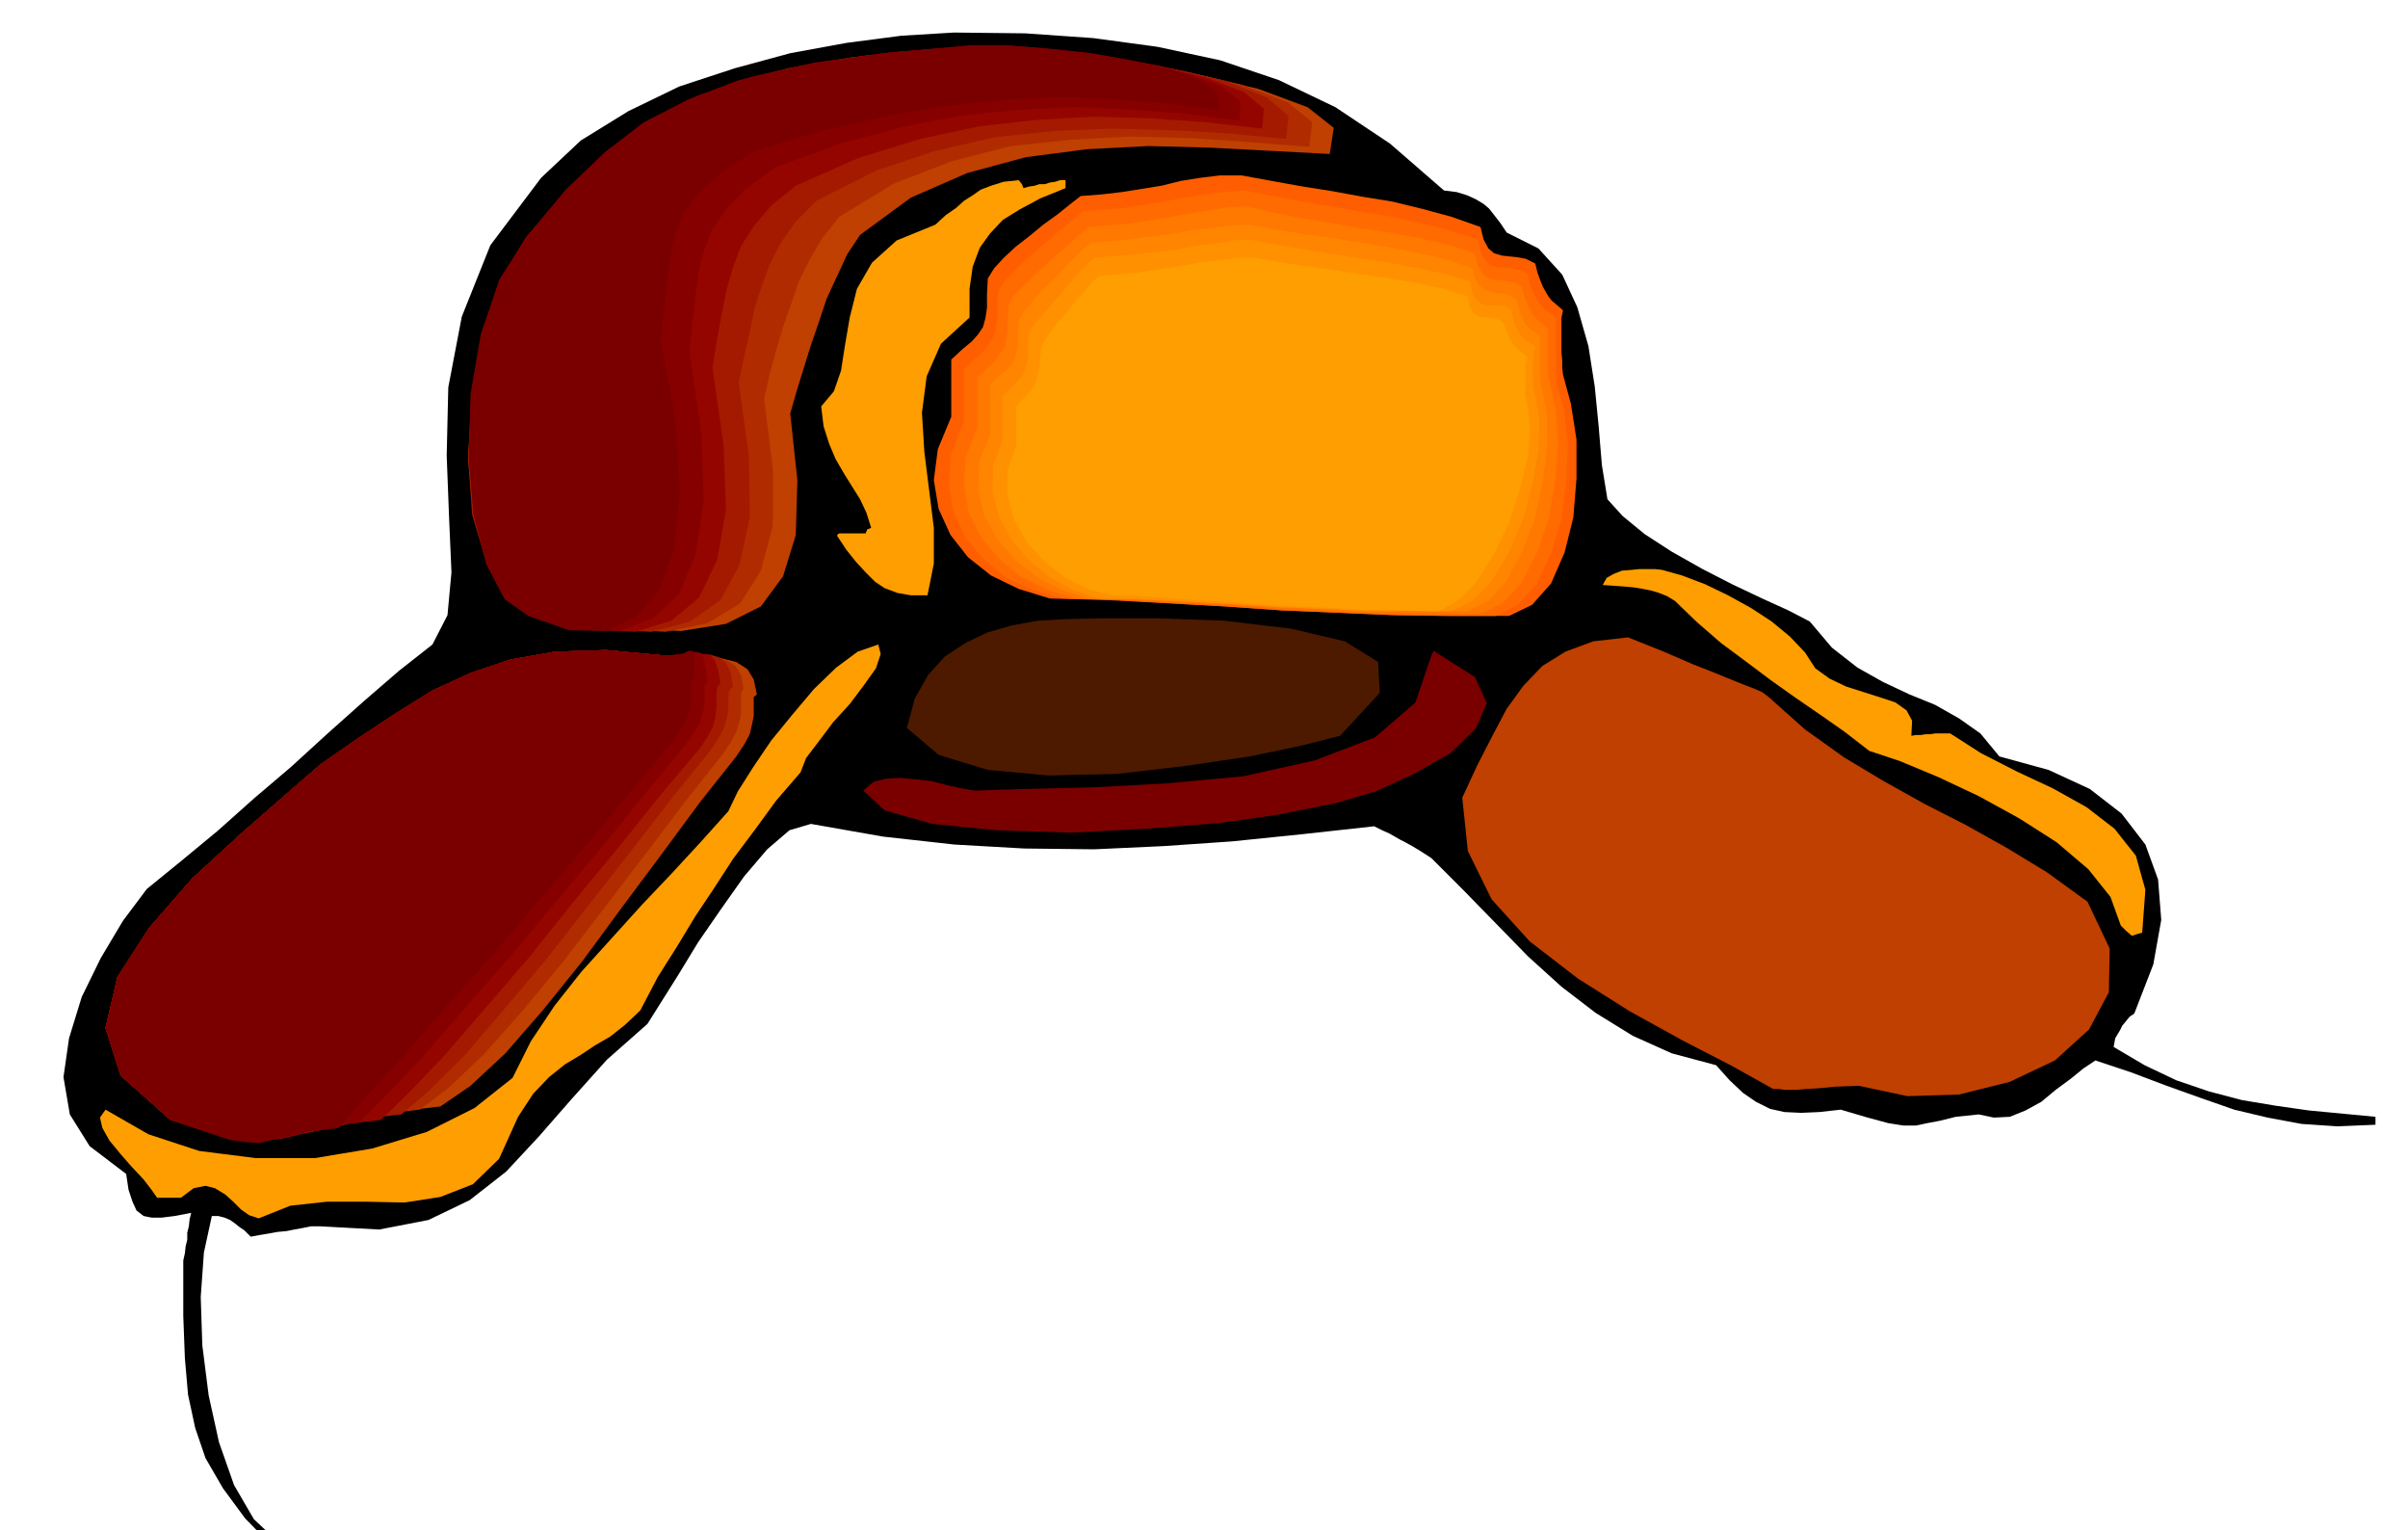 <svg xmlns="http://www.w3.org/2000/svg" width="490.455" height="311.604" fill-rule="evenodd" stroke-linecap="round" preserveAspectRatio="none" viewBox="0 0 3035 1928"><style>.pen1{stroke:none}.brush2{fill:#bf4000}.brush3{fill:#b02b00}.brush4{fill:#a31a00}.brush5{fill:#940500}.brush6{fill:#870000}.brush7{fill:#7a0000}.brush8{fill:#ff9e00}</style><path d="m1202 41 90 1 86 6 81 11 79 17 74 25 71 34 69 46 68 59 16 2 13 4 11 5 10 6 7 6 7 9 7 9 8 12 40 20 30 33 19 41 14 49 8 51 5 51 4 48 7 43 19 21 28 23 34 22 39 22 37 19 38 18 33 15 27 14 28 33 32 25 32 18 34 16 32 13 30 17 27 19 24 29 62 17 52 24 40 31 30 39 16 44 4 51-10 56-24 62-6 4-4 5-5 6-3 6-6 10-2 11 39 23 40 19 41 14 42 11 42 7 42 6 42 4 42 4v10l-48 2-45-3-43-8-42-10-43-15-42-15-45-17-45-15-15 10-16 13-19 14-18 15-20 11-20 8-20 1-19-4-29 3-20 5-16 3-14 3h-16l-19-3-26-7-34-10-27 3-23 1-21-1-18-4-18-9-16-11-17-16-17-19-56-15-49-22-47-29-43-33-42-38-40-41-41-42-41-41-14-9-10-6-9-5-6-3-7-4-7-4-9-4-10-5-91 10-88 9-87 6-87 4-88-1-88-5-90-10-91-16-27 8-28 24-29 34-29 41-29 42-25 41-22 35-17 27-51 45-44 49-42 48-41 44-46 36-52 25-62 12-74-4h-12l-10 2-11 2-10 2-11 1-11 2-12 2-11 2-4-4-4-4-6-4-5-4-7-5-7-3-8-2h-8l-10 46-4 56 2 61 8 63 13 59 19 54 25 43 32 30-2 4-1 6-40-41-28-38-22-38-13-38-9-42-4-46-2-53v-70l2-9 1-9 2-8v-9l2-8 1-9 2-8-21 4-16 2h-13l-10-2-9-7-5-11-5-15-3-20-46-35-25-40-8-47 7-49 16-52 24-49 28-47 30-40 43-35 46-38 46-41 47-40 46-42 46-41 44-38 42-33 19-37 5-54-3-69-3-78 2-86 17-89 36-90 64-85 50-47 60-37 64-31 70-23 70-19 71-13 69-9 66-4z" class="pen1" style="fill:#000"/><path d="m1274 64 25 1 55 6 74 9 82 14 76 18 62 23 33 26-5 33-75-4-76-4-78-2-77 4-77 10-74 20-71 31-64 47-16 24-13 28-13 28-10 30-10 29-9 29-9 29-8 28 9 84-2 69-16 52-28 38-44 22-57 9-72-4-87-15-51-24-33-45-19-60-6-70 5-75 14-74 22-66 28-53 63-73 66-56 69-44 75-31 77-22 83-13 88-6h94z" class="pen1 brush2"/><path d="m1261 60 29 1 56 6 71 9 77 14 72 17 57 22 31 25-4 31-75-6-74-5-76-2-75 4-76 8-74 19-73 28-69 42-21 26-16 27-14 28-10 29-10 29-9 30-8 30-7 30 11 88v73l-15 56-26 41-41 25-53 11-67-4-80-16-47-24-31-44-18-61-5-70 4-76 14-73 21-68 29-54 59-70 63-54 66-43 71-30 75-23 82-14 89-9 97-3z" class="pen1 brush3"/><path d="m1254 60 33 1 54 5 67 9 72 12 65 15 52 21 27 23-3 29-73-7-73-4-74-2-73 3-75 8-74 17-75 25-75 38-26 26-19 27-14 27-10 28-9 27-6 30-7 31-7 33 13 93 1 77-13 60-24 44-38 27-49 13-62-3-73-17-43-23-30-44-18-61-5-71 4-77 15-75 22-69 32-54 56-65 58-52 61-41 67-31 72-23 82-15 91-10 104-5z" class="pen1 brush4"/><path d="m1241 57 37 1 55 5 63 8 66 12 59 15 47 18 25 21-2 25-72-8-70-5-70-2-71 4-73 8-75 16-78 24-79 35-31 25-22 26-16 25-10 27-8 27-6 30-6 32-6 37 14 98 3 81-11 63-23 48-35 29-45 14-57-3-65-17-38-22-27-44-17-62-6-72 3-78 13-76 23-68 33-55 53-62 55-50 57-39 64-30 70-24 80-17 92-12 107-8z" class="pen1 brush5"/><path d="m1235 57 41 1 53 5 59 7 60 11 53 13 41 16 22 19-2 23-70-9-68-5-68-3-68 3-72 7-74 14-80 21-85 31-37 27-25 26-17 25-10 25-7 26-4 30-4 33-4 40 15 103 3 85-10 67-21 50-33 31-42 16-51-2-58-17-35-22-24-44-16-62-6-72 3-78 13-76 22-68 34-55 51-60 51-49 53-39 60-30 68-24 80-18 95-13 114-9z" class="pen1 brush6"/><path d="M1222 57h45l53 4 56 6 55 10 47 11 37 14 21 17v20l-70-9-66-5-66-3-67 4-71 7-75 13-82 18-89 27-41 27-28 25-19 25-10 25-6 26-4 30-4 35-5 43 19 106 5 89-7 70-19 52-30 34-38 17-46-1-51-18-30-21-23-44-16-62-6-73 2-79 13-76 24-70 36-55 47-57 48-46 49-38 56-29 65-25 79-18 95-15 117-11z" class="pen1 brush7"/><path d="m1284 227 4 5 2 5 7-2 7-1 6-2h7l6-2 7-1 6-2h7v10l-32 13-26 14-21 13-16 17-13 18-9 24-4 28v36l-36 33-18 41-6 46 3 49 6 48 6 48v45l-8 40h-21l-17-3-16-6-12-8-12-12-12-13-12-15-12-18 1-2 2-1h33l2-5 5-2-6-19-8-17-10-16-10-16-11-19-8-19-7-22-3-25 16-19 9-26 5-32 6-35 9-36 19-33 31-28 49-20 13-12 13-9 10-9 11-7 10-7 13-5 16-5 19-2z" class="pen1 brush8"/><path d="m1565 221 38 7 39 7 38 6 38 7 37 6 37 9 37 10 37 13 4 16 6 11 7 6 10 3 9 1 10 1 11 2 12 6 3 12 4 11 3 7 4 7 3 5 4 5 6 5 8 7-2 10v43l1 10v9l1 9 10 37 7 45v49l-4 49-11 44-17 39-24 27-29 14h-69l-71-1-73-3-72-3-74-5-74-4-74-4-72-2-39-12-35-17-29-23-22-28-15-33-6-36 5-39 17-41v-72l14-13 12-10 8-9 6-9 3-11 2-13v-17l1-20 8-13 12-13 15-14 18-14 17-14 18-13 15-12 14-11 26-2 26-3 25-4 25-4 24-6 25-4 25-3h27z" class="pen1" style="fill:#ff5e00"/><path d="m1568 240 36 7 38 7 36 6 38 7 37 6 37 8 36 9 37 12 3 16 6 10 7 6 9 3h9l9 1 9 2 10 5 3 12 4 11 4 7 4 7 3 4 5 5 6 3 7 6v79l10 36 5 44-2 47-6 48-13 43-18 38-24 27-28 14h-66l-66-1-69-3-69-3-70-5-69-4-69-4-68-2-38-11-34-16-28-23-22-27-15-32-6-35 3-39 16-40v-65l13-13 11-10 7-9 6-9 3-10 2-13v-16l1-18 8-13 11-12 14-14 16-14 16-14 16-13 14-12 13-10 25-2 26-2 25-4 26-4 25-5 25-4 25-3 25-2z" class="pen1" style="fill:#ff6b00"/><path d="m1572 260 34 8 36 7 36 6 38 7 36 5 37 7 35 8 35 11 4 16 6 10 6 5 8 3h8l9 1 9 2 9 5 3 11 4 10 3 6 3 7 3 4 5 5 5 4 7 6v55l1 8 2 8 7 33 3 43-4 46-8 47-15 43-19 37-24 26-28 13h-123l-64-3-64-3-65-5-65-3-66-4-63-1-36-11-33-16-28-23-22-26-16-32-6-34 2-36 15-38v-62l12-12 10-9 6-9 6-8 2-10 2-11v-15l1-18 7-12 11-11 13-13 15-13 15-14 15-13 13-12 12-10 23-2 26-2 25-4 27-4 25-5 26-4 24-4 24-1z" class="pen1" style="fill:#ff7800"/><path d="m1575 283 33 6 36 6 36 5 37 6 36 6 36 7 34 8 33 11 3 13 6 9 6 5 8 3 7 1 8 1 9 2 9 6 2 10 3 9 3 6 3 6 3 3 4 4 5 3 6 4v53l1 8 2 8 6 32v41l-6 44-10 46-16 41-19 36-23 25-26 13h-116l-60-3-60-2-62-4-61-3-60-3-59-1-34-11-31-16-28-22-22-26-17-30-7-32 1-35 14-34v-63l11-11 9-7 6-7 5-7 2-9 2-10v-14l1-16 7-12 10-12 12-14 14-13 13-14 13-13 12-12 10-8 22-2 25-2 27-4 27-3 26-5 26-3 24-3 23-1z" class="pen1" style="fill:#ff8500"/><path d="m1575 302 32 6 35 6 36 6 38 6 35 5 36 7 34 7 32 10 2 13 5 9 6 5 7 3h16l8 1 8 5 2 10 3 9 3 6 3 6 3 3 4 4 5 3 7 4-2 8-1 8v32l1 7 2 8 5 30-1 39-8 43-12 45-18 41-21 35-24 25-26 13h-107l-55-3-56-2-57-4-57-3-57-3-56-1-33-11-29-16-27-22-21-25-16-30-8-31 1-33 12-32v-55l10-10 8-8 6-7 4-7 2-9 2-10v-13l1-15 6-11 10-11 11-13 12-13 11-14 12-13 11-12 9-8 22-2 26-2 26-3 27-3 26-5 25-3 23-4 21-1z" class="pen1" style="fill:#ff9100"/><path d="m1581 325 30 5 33 5 36 5 37 6 35 5 36 6 32 7 30 10 2 12 5 8 5 4 6 2h6l7 1 7 1 7 5 3 9 3 7 3 5 3 6 3 3 4 4 4 3 7 6-2 7-1 8v30l1 6 2 7 3 28-2 37-10 42-14 43-19 40-22 35-24 24-23 13-50-1-50-1-52-3-51-2-53-4-53-3-52-4-51-2-31-8-28-14-27-21-21-23-17-29-8-31v-32l11-31v-49l9-10 7-7 5-7 4-7 2-9 2-9 1-12 2-15 5-9 8-11 9-12 11-12 10-13 11-12 9-11 9-8 21-2 24-2 26-4 28-4 26-5 26-3 24-3h21zm514 393 25 7 29 11 29 14 29 16 26 17 23 19 19 20 13 20 18 13 21 10 22 7 22 7 18 6 14 10 7 13-1 19 6-1h6l6-1h6l6-1h19l39 25 45 23 45 21 43 24 35 27 27 34 12 43-4 54-7 2-6 2-7-6-7-7-13-36-28-35-40-34-47-30-51-28-51-24-48-20-39-13-31-24-30-21-32-22-31-22-32-24-31-23-30-26-28-27-10-6-10-4-10-3-10-2-12-2-11-1-14-1-14-1 5-9 9-5 10-4 12-1 10-1h20l9 1z" class="pen1 brush8"/><path d="m1343 780 45-1h72l83 3 84 10 68 16 42 26 2 39-50 54-47 12-67 14-81 12-86 10-86 2-77-7-62-19-40-34 10-37 17-30 21-23 26-17 27-13 31-9 33-6 35-2z" class="pen1" style="fill:#4d1a00"/><path d="m1107 812 3 12-6 18-15 21-18 24-21 23-18 24-16 21-7 18-31 36-27 37-27 36-24 37-24 36-23 38-24 38-22 42-19 18-19 15-19 11-18 12-20 12-20 16-20 21-19 29-24 53-33 32-41 16-45 7-49-1h-49l-46 5-40 16-12-4-10-7-10-10-10-9-13-8-12-3-15 3-16 12h-30l-7-10-10-13-15-16-14-16-14-17-9-16-3-13 7-10 54 31 64 21 71 9h75l72-12 69-21 60-30 48-38 23-46 30-45 34-43 38-42 38-42 38-40 36-39 35-39 12-25 19-30 23-34 27-33 27-32 28-27 27-20 26-9z" class="pen1 brush8"/><path d="M839 826h54l19 4 16 4 14 9 8 13 4 19-4 3v24l-2 10-3 13-7 13-10 15-46 58-48 65-50 67-50 68-50 62-47 54-44 41-38 26-44 5-40 9-39 9-39 9-41 5-42 1-46-7-49-14-63-56-19-60 15-64 40-62 54-62 61-56 56-49 45-39 49-34 47-31 45-28 48-22 50-17 57-10 64-2 75 7z" class="pen1 brush2"/><path d="M839 826h49l16 2 12 4 11 7 7 12 3 17-3 5v26l-2 10-4 13-7 13-10 15-46 58-50 66-52 68-52 68-52 63-49 55-44 42-37 28-43 5-37 9-35 8-34 8-36 4h-38l-43-7-48-14-63-56-19-60 15-64 40-62 54-62 61-56 56-49 45-39 49-34 47-31 45-28 48-22 50-17 57-10 64-2 75 7z" class="pen1 brush3"/><path d="m839 826 15-1h15l14-1 13 1 10 3 9 7 6 12 3 18-5 5-1 7v18l-2 10-4 13-7 13-10 15-47 58-51 66-54 69-54 69-54 64-49 57-45 45-35 30-43 5-35 8-32 7-29 7-31 3-34-1-40-8-47-14-63-56-19-60 15-64 40-62 54-62 61-56 56-49 45-39 49-34 47-31 45-28 48-22 50-17 57-10 64-2 75 7z" class="pen1 brush4"/><path d="m839 826 14-1 14-1 11-1 10 1 7 1 6 7 4 11 3 18-4 5-1 7v19l-1 10-3 13-7 13-10 15-49 58-53 66-57 69-56 70-56 65-51 59-45 47-35 34-42 5-32 7-27 6-25 6-27 1-29-2-37-8-46-15-63-56-19-60 15-64 40-62 54-62 61-56 56-49 45-39 49-34 47-31 45-28 48-22 50-17 57-10 64-2 75 7z" class="pen1 brush5"/><path d="m839 826 13-1 12-1 9-3 7 1 4 1 3 6 2 11 3 18-4 5v25l-2 10-4 13-7 12-10 14-48 58-54 67-59 70-59 71-58 66-53 61-46 49-35 35-40 5-29 6-23 6-20 5-22 1-25-2-34-9-45-15-63-56-19-60 15-64 40-62 54-62 61-56 56-49 45-39 49-34 47-31 45-28 48-22 50-17 57-10 64-2 75 7z" class="pen1 brush6"/><path d="m839 826 13-1 10-2 6-3h5l1 1 1 6v28l-4 4v24l-1 10-4 12-7 13-10 15-49 58-55 67-61 71-61 72-61 68-54 62-47 51-34 39-39 5-26 6-19 4-15 4-18-1-21-3-30-10-44-15-63-56-19-60 15-64 40-62 54-62 61-56 56-49 45-39 49-34 47-31 45-28 48-22 50-17 57-10 64-2 75 7z" class="pen1 brush7"/><path d="m2052 803 45 18 37 16 28 11 22 9 15 6 13 5 9 4 8 6 46 41 49 35 50 30 52 29 51 26 52 29 51 31 51 37 28 59-1 55-25 47-43 39-57 27-64 16-65 2-61-13-29 1-21 2-17 1-11 1h-16l-7-1h-7l-52-29-62-32-67-37-65-41-61-47-48-53-30-61-7-67 19-41 19-37 18-34 21-29 24-25 29-18 35-13 44-5z" class="pen1 brush2"/><path d="m1810 822 49 31 15 33-14 32-32 31-46 26-48 22-47 14-34 7-46 9-71 10-90 7-95 5-95-3-81-8-60-17-27-25 13-11 16-4 18-1 20 2 19 2 19 5 18 4 17 3 63-2 85-2 94-5 97-9 90-20 76-29 51-44 20-59 3-6 3 2z" class="pen1 brush7"/></svg>
